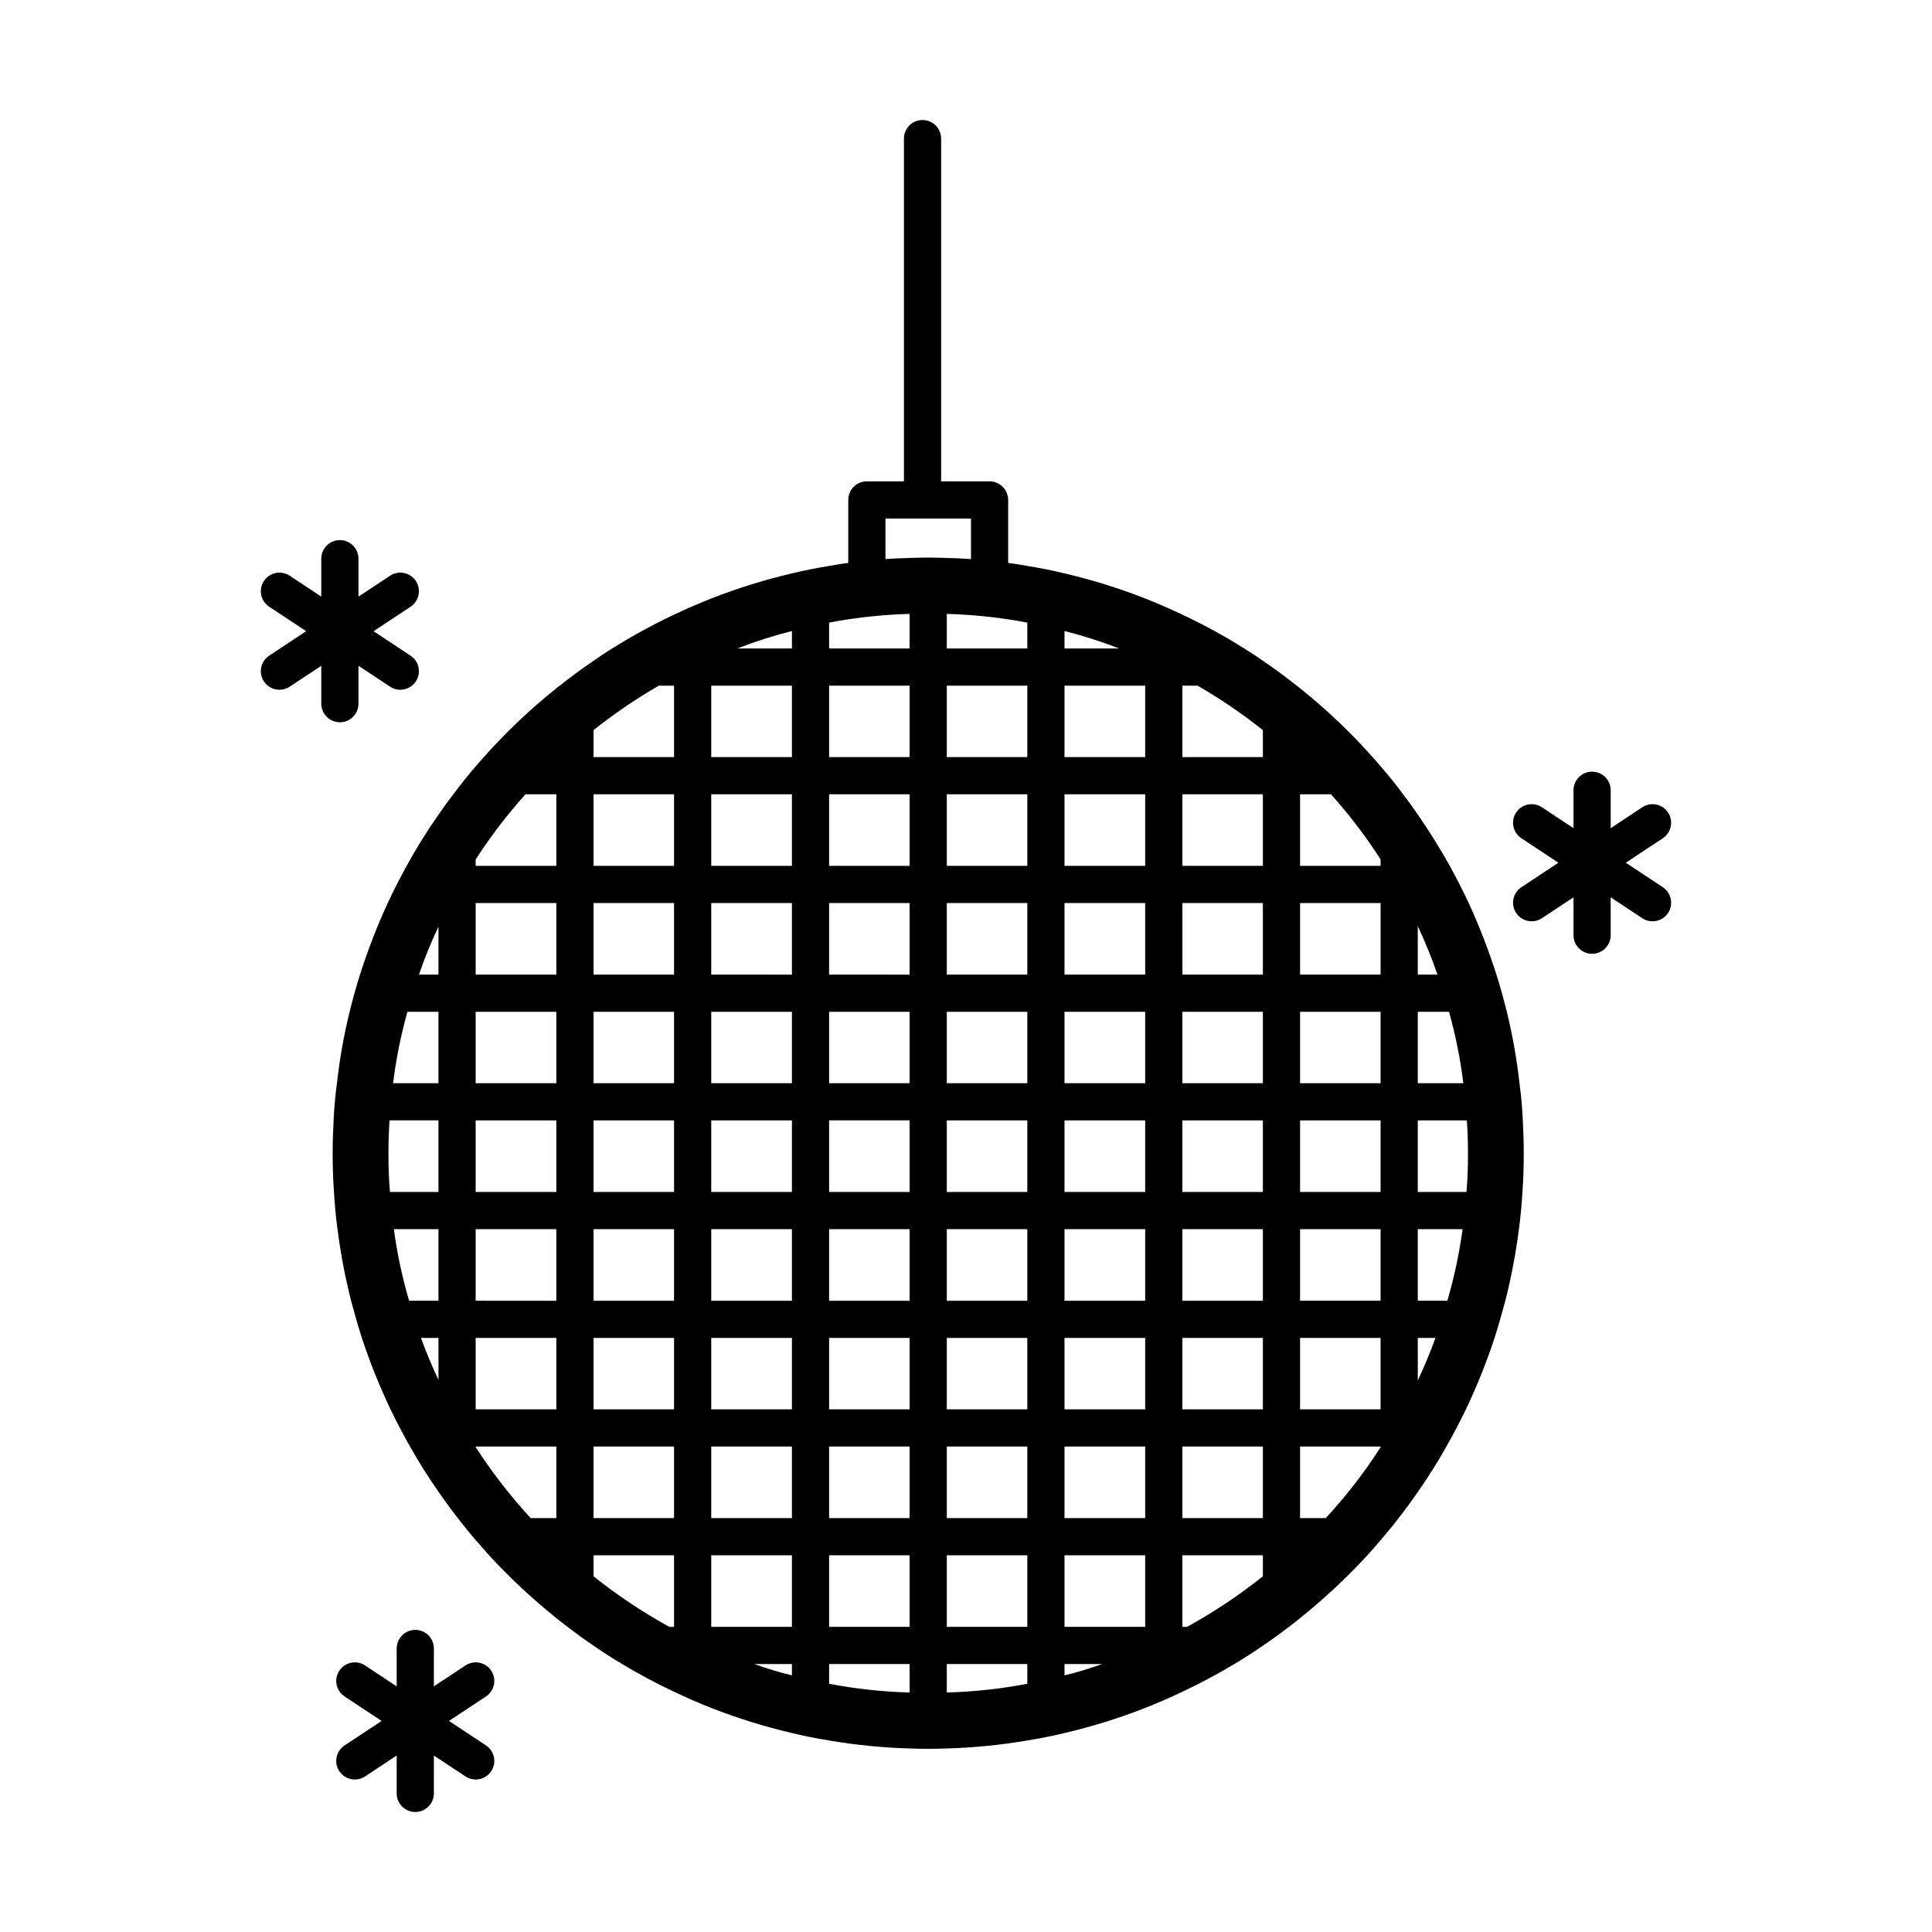 <?xml version="1.0" encoding="UTF-8"?>
<!-- Uploaded to: SVG Repo, www.svgrepo.com, Generator: SVG Repo Mixer Tools -->
<svg fill="#000000" width="800px" height="800px" version="1.1" viewBox="144 144 512 512" xmlns="http://www.w3.org/2000/svg">
 <g>
  <path d="m546.68 431.06c-0.711-6.371-1.828-12.691-3.352-18.922-0.836-3.352-1.723-6.602-2.758-9.855v0.004c-2.059-6.469-4.512-12.805-7.344-18.973-1.578-3.352-3.254-6.652-5.027-9.855-2.613-4.68-5.422-9.215-8.477-13.598-1.23-1.824-2.512-3.598-3.894-5.371-1.871-2.562-3.894-5.027-5.961-7.441-0.691-0.789-1.379-1.625-2.117-2.414h0.004c-5.879-6.609-12.309-12.707-19.219-18.23-0.281-0.246-0.578-0.477-0.887-0.691-2.906-2.316-5.914-4.531-8.969-6.602-1.625-1.133-3.25-2.219-4.926-3.254-5.285-3.316-10.766-6.309-16.41-8.965-3.203-1.527-6.504-2.957-9.855-4.289h0.004c-6.961-2.727-14.109-4.949-21.387-6.652-3.254-0.789-6.504-1.43-9.855-1.973-1.676-0.297-3.352-0.59-5.074-0.789v-16.699c-0.008-2.719-2.211-4.922-4.926-4.93h-12.84v-90.828c0-2.723-2.207-4.926-4.93-4.926-2.719 0-4.926 2.203-4.926 4.926v90.828h-9.828c-1.309-0.004-2.562 0.516-3.488 1.438-0.926 0.926-1.441 2.184-1.438 3.492v16.703c-1.723 0.195-3.398 0.492-5.074 0.789-3.352 0.543-6.602 1.184-9.855 1.973v-0.004c-7.281 1.703-14.426 3.926-21.387 6.652-3.352 1.332-6.652 2.758-9.855 4.289v-0.004c-5.644 2.66-11.121 5.652-16.406 8.969-1.676 1.035-3.301 2.117-4.926 3.254-3.055 2.07-6.062 4.285-8.969 6.602-0.309 0.215-0.605 0.445-0.887 0.691-6.91 5.519-13.34 11.621-19.219 18.23-0.738 0.836-1.477 1.625-2.168 2.465-2.07 2.414-4.039 4.879-5.914 7.391-1.379 1.773-2.711 3.598-3.941 5.422v-0.004c-3.059 4.356-5.875 8.879-8.426 13.551-1.773 3.203-3.449 6.504-5.027 9.855h0.004c-2.836 6.168-5.285 12.504-7.344 18.969-1.035 3.25-1.922 6.504-2.758 9.855-1.523 6.231-2.644 12.551-3.352 18.922-0.441 3.254-0.738 6.555-0.887 9.855-0.148 2.906-0.246 5.816-0.246 8.723 0 3.449 0.098 6.848 0.344 10.25 0.199 3.301 0.492 6.602 0.938 9.855v-0.004c0.816 6.391 2.019 12.727 3.598 18.973 0.887 3.301 1.824 6.602 2.859 9.855l-0.004-0.004c2.133 6.461 4.668 12.781 7.59 18.922 1.625 3.352 3.352 6.652 5.172 9.855 2.316 4.09 4.828 8.129 7.539 11.973 1.625 2.363 3.352 4.731 5.125 6.996 1.527 1.973 3.106 3.941 4.731 5.812 1.184 1.379 2.367 2.711 3.547 4.039v0.004c5.523 5.988 11.484 11.559 17.84 16.656 0.984 0.789 1.973 1.578 2.957 2.316 2.266 1.723 4.535 3.398 6.898 4.977 2.465 1.723 5.027 3.352 7.59 4.879l-0.004-0.004c4.453 2.68 9.043 5.133 13.746 7.344 3.203 1.527 6.504 2.957 9.855 4.285 6.961 2.731 14.105 4.953 21.387 6.656 3.254 0.789 6.504 1.43 9.855 1.969h-0.004c7.055 1.207 14.184 1.914 21.336 2.117 1.625 0.051 3.301 0.098 4.926 0.098s3.301-0.051 4.926-0.098h0.004c7.152-0.203 14.285-0.91 21.336-2.117 3.352-0.543 6.602-1.184 9.855-1.969 7.277-1.703 14.426-3.926 21.383-6.656 3.352-1.332 6.652-2.758 9.855-4.285 4.707-2.211 9.293-4.66 13.75-7.34 2.562-1.527 5.125-3.152 7.59-4.879 2.363-1.578 4.633-3.254 6.898-4.977 0.984-0.738 1.973-1.527 2.957-2.316h-0.004c6.356-5.098 12.316-10.664 17.836-16.656 1.184-1.332 2.363-2.613 3.5-3.992 1.625-1.922 3.25-3.844 4.781-5.863 1.773-2.266 3.449-4.531 5.074-6.898 2.711-3.891 5.273-7.934 7.586-12.07 1.824-3.203 3.547-6.504 5.172-9.855h0.004c2.922-6.141 5.457-12.461 7.586-18.918 1.035-3.254 1.973-6.555 2.859-9.855 1.578-6.246 2.777-12.582 3.598-18.973 0.441-3.25 0.738-6.555 0.938-9.855 0.246-3.398 0.344-6.801 0.344-10.25 0-2.906-0.098-5.816-0.246-8.723-0.148-3.297-0.445-6.598-0.887-9.852zm-14.879 0h-12.074v-18.922h8.277c1.742 6.203 3.012 12.527 3.793 18.922zm-12.074 67.508h4.68c-1.379 3.844-2.957 7.586-4.68 11.285zm-249.67 0h21.387v18.922l-21.387-0.004zm-9.855-96.285h-5.172c1.477-4.332 3.203-8.578 5.172-12.711zm249.67 0h-21.336v-18.973h21.336zm-31.191 0h-21.336v-18.973l21.336 0.004zm-114.96 38.629h21.336v18.969l-21.336 0.004zm-9.855 18.969-21.383 0.004v-18.969h21.383zm31.191-28.824-21.336 0.004v-18.922h21.336zm9.855-18.922h21.336v18.922l-21.336 0.004zm-9.855 57.605v18.973h-21.336v-18.973zm9.855 0h21.336v18.973h-21.336zm0-9.855v-18.969h21.336v18.969zm31.191-18.969h21.383v18.969h-21.383zm0-9.855v-18.922h21.383v18.922zm0-28.777v-18.973h21.383v18.973zm-9.855 0h-21.336v-18.973h21.336zm-21.336-28.824v-18.969h21.336v18.969zm-9.855 0h-21.336v-18.969h21.336zm0 9.855v18.973l-21.336-0.004v-18.973zm-31.191 18.973-21.383-0.004v-18.973h21.383zm0 9.855v18.922l-21.383-0.004v-18.922zm-31.238 18.922-21.336-0.004v-18.922h21.336zm0 9.855v18.969l-21.336-0.004v-18.969zm0 28.824v18.973l-21.336-0.004v-18.973zm9.855 0h21.383v18.973l-21.383-0.004zm21.383 28.824v18.922l-21.383-0.004v-18.918zm9.855 0h21.336v18.922l-21.336-0.004zm21.336 28.777v18.969l-21.336-0.004v-18.969zm9.855 0h21.336v18.969l-21.336-0.004zm0-9.855v-18.922h21.336v18.922zm31.191-18.922h21.383v18.922l-21.383-0.004zm0-9.855v-18.973h21.383v18.973zm31.238-18.973h21.336v18.973h-21.336zm0-9.855v-18.969h21.336v18.969zm0-28.824v-18.922h21.336v18.922zm0-57.602v-18.969h21.336v18.969zm-9.855 0h-21.383v-18.969h21.383zm-21.383-28.824v-18.922h21.383v18.922zm-9.855 0h-21.336v-18.922h21.336zm-31.191 0h-21.336v-18.922h21.336zm-31.191 0h-21.383v-18.922h21.383zm0 9.855v18.969h-21.383v-18.969zm-31.238 18.969h-21.336v-18.969h21.336zm0 9.855v18.973l-21.336-0.004v-18.973zm-31.191 18.973-21.383-0.004v-18.973h21.387zm0 9.855v18.922l-21.383-0.004v-18.922zm0 28.777v18.969l-21.383-0.004v-18.969zm0 28.824v18.973l-21.383-0.004v-18.973zm9.855 28.824h21.336v18.922l-21.336-0.004zm21.336 28.777v18.969l-21.336-0.004v-18.969zm9.855 0h21.383v18.969l-21.383-0.004zm21.383 28.824v18.969h-21.383v-18.973zm9.855 0h21.336v18.969h-21.336zm31.191 0h21.336v18.969h-21.336zm31.191 0h21.383v18.969h-21.383zm0-9.855v-18.973h21.383v18.969zm31.238-18.969 21.336-0.004v18.969h-21.336zm0-9.855v-18.922h21.336v18.922zm31.191-18.922h21.336v18.922l-21.336-0.004zm0-9.855v-18.973h21.336v18.973zm0-28.824v-18.973h21.336v18.969zm0-28.824v-18.926h21.336v18.922zm36.414-28.777-5.223-0.004v-12.859c1.965 4.191 3.707 8.484 5.223 12.859zm-15.078-30.551v1.723h-21.336v-18.969h8.18c4.836 5.387 9.238 11.156 13.156 17.246zm-31.191-34.246v7.144h-21.336v-18.922h4.043c6.043 3.496 11.824 7.434 17.293 11.777zm-38.086-21.633h-14.488v-4.633c4.918 1.246 9.758 2.793 14.488 4.633zm-24.34-6.848-0.004 6.848h-21.336v-9.164c5.43 0.148 10.844 0.625 16.211 1.43 1.727 0.246 3.449 0.543 5.125 0.887zm-37.598-27.594h9.785l0.043 0.008 0.043-0.008h12.797v10.742c-2.117-0.148-4.289-0.246-6.406-0.297-1.625-0.051-3.301-0.098-4.926-0.098s-3.301 0.051-4.926 0.098c-2.117 0.051-4.285 0.148-6.406 0.297zm-9.805 26.707h-0.004c5.371-0.805 10.785-1.281 16.211-1.43v9.164h-21.336v-6.848c1.676-0.344 3.402-0.641 5.125-0.887zm-14.98 3.106v4.633l-14.488-0.004c4.731-1.84 9.566-3.387 14.488-4.633zm-35.281 14.488h4.039v18.922l-21.336-0.004v-7.144c5.469-4.344 11.25-8.281 17.297-11.777zm-35.328 28.777h8.18v18.969l-21.387-0.004v-1.676c3.938-6.106 8.352-11.887 13.207-17.293zm-31.289 57.645h8.227v18.922h-12.023c0.785-6.394 2.055-12.719 3.797-18.922zm-5.027 37.496c0-2.957 0.098-5.863 0.297-8.723h12.957v18.969l-12.859 0.004c-0.297-3.348-0.395-6.797-0.395-10.246zm1.43 20.105h11.824v18.973h-7.785c-1.82-6.215-3.172-12.555-4.039-18.973zm7.195 28.824h4.633v11.137c-1.727-3.644-3.254-7.34-4.637-11.133zm14.484 28.926v-0.148h21.387v18.969h-6.801c-5.391-5.844-10.27-12.141-14.586-18.82zm31.238 34.246v-5.57h21.336v18.969h-1.23v0.004c-7.07-3.887-13.797-8.371-20.105-13.402zm42.621 23.258h9.953v3.004h0.004c-3.367-0.828-6.691-1.832-9.953-3.004zm19.809 5.223v-5.223h21.336v7.539c-7.16-0.195-14.297-0.969-21.336-2.316zm31.191 2.316v-7.539h21.336v5.223c-7.035 1.348-14.172 2.121-21.336 2.316zm31.191-4.535v-3.004h9.953c-3.262 1.172-6.586 2.176-9.953 3.004zm32.469-12.859h-1.23v-18.973h21.336v5.57c-6.305 5.031-13.031 9.516-20.102 13.402zm36.758-28.824-6.797-0.004v-18.969h21.336v0.195c-4.281 6.676-9.145 12.957-14.535 18.777zm32.227-57.602h-7.832v-18.973h11.875c-0.867 6.418-2.219 12.758-4.043 18.973zm5.074-28.824-12.906-0.004v-18.969h13.008c0.199 2.859 0.297 5.766 0.297 8.723 0 3.449-0.102 6.898-0.395 10.246z"/>
  <path d="m584.66 379.12-9.805-6.484 9.805-6.484c2.269-1.504 2.891-4.559 1.391-6.828-1.504-2.269-4.559-2.894-6.828-1.391l-8.371 5.539-0.004-10.043c0-2.723-2.203-4.93-4.926-4.93s-4.926 2.207-4.926 4.93v10.043l-8.371-5.539h-0.004c-1.09-0.723-2.422-0.98-3.703-0.719-1.277 0.258-2.402 1.02-3.125 2.109-1.5 2.269-0.879 5.324 1.391 6.828l9.805 6.484-9.805 6.484c-2.269 1.5-2.891 4.559-1.391 6.828s4.559 2.891 6.828 1.391l8.371-5.539v10.043h0.004c0 2.719 2.203 4.926 4.926 4.926s4.926-2.207 4.926-4.926v-10.043l8.371 5.539h0.004c2.269 1.5 5.324 0.879 6.828-1.391 1.5-2.269 0.879-5.328-1.391-6.828z"/>
  <path d="m239 330.48v-10.039l8.371 5.535c2.269 1.5 5.328 0.879 6.828-1.391 1.504-2.269 0.879-5.328-1.391-6.828l-9.805-6.484 9.805-6.484c2.269-1.5 2.894-4.559 1.391-6.828-1.5-2.269-4.559-2.891-6.828-1.391l-8.371 5.539v-10.043c0-2.719-2.207-4.926-4.93-4.926-2.719 0-4.926 2.207-4.926 4.926v10.043l-8.371-5.535-0.004-0.004c-1.09-0.719-2.418-0.977-3.699-0.719-1.281 0.262-2.406 1.02-3.129 2.109-1.5 2.269-0.879 5.328 1.391 6.828l9.805 6.484-9.805 6.484c-2.269 1.504-2.891 4.559-1.391 6.828 1.504 2.269 4.559 2.891 6.828 1.391l8.371-5.535v10.039h0.004c0 2.723 2.207 4.93 4.926 4.93 2.723 0 4.93-2.207 4.93-4.93z"/>
  <path d="m274.18 586.75c-0.719-1.09-1.844-1.852-3.125-2.113-1.281-0.258-2.613 0-3.703 0.723l-8.371 5.539v-10.035c0-2.723-2.207-4.93-4.93-4.93-2.719 0-4.926 2.207-4.926 4.93v10.039l-8.371-5.539v-0.004c-1.09-0.719-2.422-0.977-3.703-0.719-1.281 0.262-2.406 1.02-3.125 2.109-1.504 2.269-0.879 5.328 1.391 6.828l9.809 6.488-9.809 6.488v-0.004c-2.269 1.504-2.894 4.559-1.391 6.828 1.5 2.269 4.559 2.894 6.828 1.391l8.371-5.539v10.039c0 2.723 2.207 4.93 4.926 4.93 2.723 0 4.93-2.207 4.93-4.93v-10.035l8.371 5.535c2.269 1.504 5.328 0.879 6.828-1.391 1.504-2.269 0.879-5.324-1.391-6.828l-9.809-6.488 9.809-6.488v0.004c1.09-0.719 1.852-1.844 2.109-3.125 0.262-1.281 0.004-2.613-0.719-3.703z"/>
 </g>
</svg>